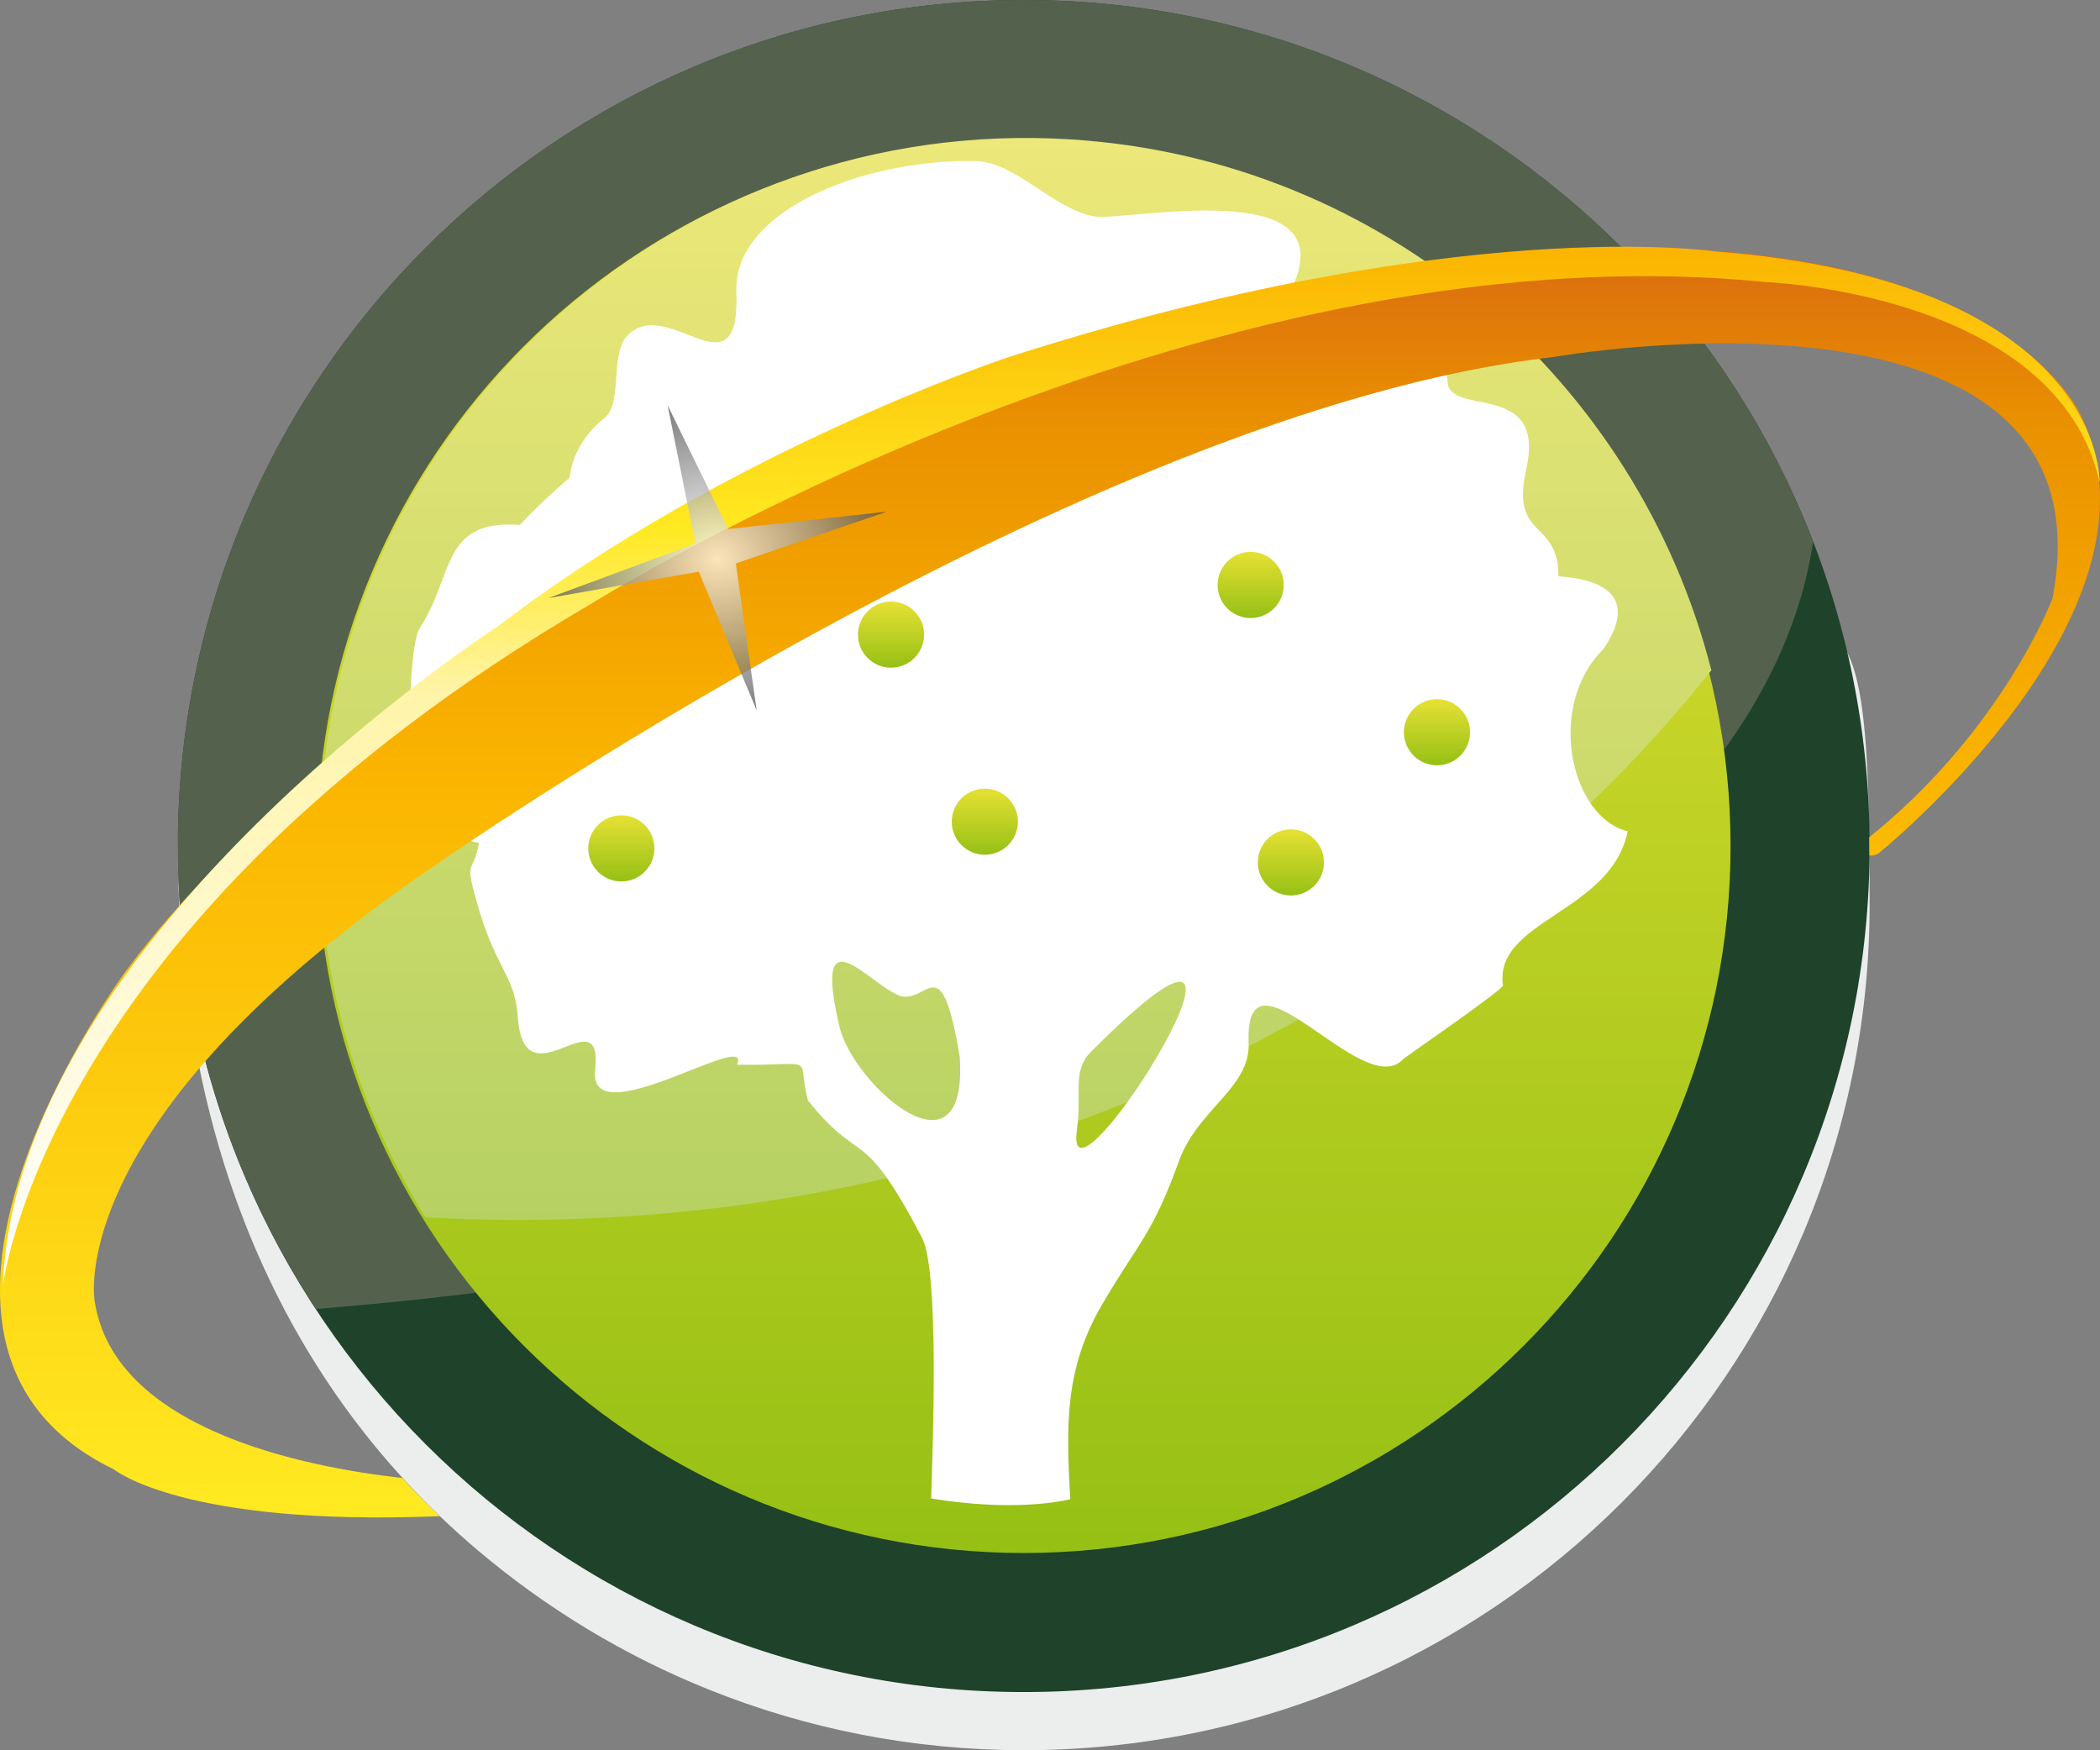 <?xml version="1.0" encoding="UTF-8" standalone="no"?>
<svg
   xmlns:dc="http://purl.org/dc/elements/1.1/"
   xmlns:cc="http://creativecommons.org/ns#"
   xmlns:rdf="http://www.w3.org/1999/02/22-rdf-syntax-ns#"
   xmlns:svg="http://www.w3.org/2000/svg"
   xmlns="http://www.w3.org/2000/svg"
   xmlns:xlink="http://www.w3.org/1999/xlink"
   xmlns:sodipodi="http://sodipodi.sourceforge.net/DTD/sodipodi-0.dtd"
   xmlns:inkscape="http://www.inkscape.org/namespaces/inkscape"
   version="1.1"
   width="98.474"
   height="82.058"
   id="svg167"
   viewBox="0 0 98.474 82.058"
   sodipodi:docname="logo square only.svg"
   inkscape:version="0.92.1 r15371">
  <rect x="0" y="0" width="98.474" height="82.058" fill="#808080" stroke="none"/>
  <sodipodi:namedview
     pagecolor="#ffffff"
     bordercolor="#666666"
     borderopacity="1"
     objecttolerance="10"
     gridtolerance="10"
     guidetolerance="10"
     inkscape:pageopacity="0"
     inkscape:pageshadow="2"
     inkscape:window-width="1904"
     inkscape:window-height="1121"
     id="namedview92"
     showgrid="false"
     inkscape:zoom="4.08"
     inkscape:cx="29.539955"
     inkscape:cy="47.064207"
     inkscape:window-x="0"
     inkscape:window-y="0"
     inkscape:window-maximized="1"
     inkscape:current-layer="svg167" />
  <path
     d="m 63.684,32.561 c 21.903,0 23.988,-12.072 23.988,9.831 0,21.903 -17.763,39.666 -39.666,39.666 -5.213,0 -10.192,-1.007 -14.753,-2.836 -3.958,-1.587 -7.6,-3.795 -10.808,-6.501 C 12.624,64.436 8.34,52.513 8.34,39.666 c 0,-21.903 33.441,-7.105 55.344,-7.105 z"
     style="fill:#eceded;fill-rule:evenodd"
     id="path2"
     inkscape:connector-curvature="0" />
  <path
     d="m 29.136,39.776 c 1.051,0 1.904,0.853 1.904,1.905 0,1.051 -0.853,1.904 -1.904,1.904 -1.052,0 -1.905,-0.853 -1.905,-1.904 0,-1.052 0.853,-1.905 1.905,-1.905 z"
     style="fill:#1e422a;fill-rule:evenodd"
     id="path4"
     inkscape:connector-curvature="0" />
  <path
     d="m 48.005,1e-4 c 21.904,0 39.666,17.763 39.666,39.666 0,21.903 -17.763,39.666 -39.666,39.666 C 26.102,79.332 8.339,61.569 8.339,39.666 8.339,17.763 26.102,1e-4 48.005,1e-4 Z"
     style="fill:#1e422a;fill-rule:evenodd"
     id="path6"
     inkscape:connector-curvature="0" />
  <path
     d="m 48.005,0 c 16.871,0 31.283,10.539 37.016,25.391 -2.677,18.172 -32.106,32.951 -70.215,35.981 C 10.719,55.135 8.34,47.678 8.34,39.666 8.34,17.763 26.102,0 48.005,0 Z"
     style="fill:#54624d;fill-rule:evenodd"
     id="path8"
     inkscape:connector-curvature="0" />
  <defs
     id="defs16">
    <linearGradient
       id="grad1">
      <stop
         offset="0%"
         stop-color="#e6e134"
         stop-opacity="1"
         id="stop10" />
      <stop
         offset="100%"
         stop-color="#96c015"
         stop-opacity="1"
         id="stop12" />
    </linearGradient>
    <linearGradient
       xlink:href="#grad1"
       id="grad2"
       x1="121.711"
       y1="86.032"
       x2="121.711"
       y2="152.323"
       gradientUnits="userSpaceOnUse"
       gradientTransform="matrix(1,0,0,1,-106.85,-79.512)" />
  </defs>
  <path
     d="m 48.005,6.52 c 18.303,0 33.145,14.843 33.145,33.146 0,18.303 -14.843,33.146 -33.145,33.146 -18.302,0 -33.145,-14.843 -33.145,-33.146 0,-18.303 14.843,-33.146 33.145,-33.146 z"
     style="fill:url(#grad2)"
     id="path18"
     inkscape:connector-curvature="0" />
  <defs
     id="defs26">
    <linearGradient
       id="grad3">
      <stop
         offset="0%"
         stop-color="#ece879"
         stop-opacity="1"
         id="stop20" />
      <stop
         offset="100%"
         stop-color="#b6d163"
         stop-opacity="1"
         id="stop22" />
    </linearGradient>
    <linearGradient
       xlink:href="#grad3"
       id="grad4"
       x1="107.401"
       y1="97.532"
       x2="107.401"
       y2="155.072"
       gradientUnits="userSpaceOnUse"
       gradientTransform="matrix(1.134,0,0,0.882,-106.85,-79.512)" />
  </defs>
  <path
     d="m 50.176,6.533 c 14.73,0.913 26.616,11.319 30.074,24.893 -13.242,16.695 -35.594,27.014 -60.3,25.647 -3.501,-5.639 -5.348,-12.38 -4.906,-19.508 1.132,-18.268 16.864,-32.164 35.132,-31.032 z"
     style="fill:url(#grad4)"
     id="path28"
     inkscape:connector-curvature="0" />
  <path
     d="m 51.686,61.152 c -1.788,3.052 -1.687,5.735 -1.499,9.143 -2.057,0.442 -4.518,0.289 -6.523,-0.041 0.057,-2.024 0.407,-10.633 -0.428,-12.224 -2.871,-5.465 -2.789,-3.242 -5.348,-6.434 -0.588,-2.219 0.614,-1.624 -3.329,-1.677 0.794,-1.768 -6.995,3.402 -6.652,0.253 0.39,-3.588 -3.329,1.683 -3.626,-2.49 -0.144,-2.016 -1.023,-2.143 -1.951,-5.483 -0.551,-1.985 -0.153,-1.158 0.136,-2.682 -0.883,-0.152 -1.728,-0.649 -2.535,-1.601 l 0.126,-0.055 c -1.143,-0.948 -0.922,-7.601 -0.369,-8.429 1.602,-2.404 0.975,-5.104 4.684,-4.82 0.743,-0.782 1.527,-1.525 2.347,-2.227 0.074,-0.962 0.683,-2.053 1.605,-2.763 0.894,-0.688 0.261,-2.978 1.079,-3.867 1.866,-2.028 5.331,3.042 5.125,-2.086 -0.148,-3.741 5.825,-6.199 11.188,-6.12 1.921,0.028 3.723,2.308 5.626,2.598 1.492,0.227 11.649,-1.992 9.289,3.244 -0.794,1.769 2.774,-0.465 2.432,2.683 -0.39,3.59 4.522,-2.324 4.819,1.848 0.115,1.617 4.623,-0.079 3.69,4.054 -0.757,3.353 1.508,2.341 1.508,5.03 0,0.08 4.446,-0.022 2.102,3.432 -2.709,2.689 -1.522,7.891 1.144,8.536 -0.77,3.821 -6.285,4.169 -5.848,7.226 0.027,0.195 -4.607,3.375 -4.691,3.466 -1.866,2.028 -7.441,-5.885 -7.236,-0.759 0.084,2.096 -2.386,3.088 -3.27,5.534 -1.258,3.48 -1.862,3.751 -3.595,6.713 z m -1.188,-8.162 c -0.707,4.947 11.347,-14.366 0.671,-3.689 -0.922,0.922 -0.419,1.929 -0.671,3.689 z m -11.133,-4.853 c 0.645,2.729 6.046,7.522 5.639,1.41 -0.902,-5.408 -1.516,-2.293 -2.911,-2.901 -1.44,-0.627 -3.999,-3.893 -2.728,1.49 z"
     style="fill:#ffffff;fill-rule:evenodd"
     id="path30"
     inkscape:connector-curvature="0" />
  <defs
     id="defs38">
    <linearGradient
       id="grad5">
      <stop
         offset="0%"
         stop-color="#e6e134"
         stop-opacity="1"
         id="stop32" />
      <stop
         offset="100%"
         stop-color="#96c015"
         stop-opacity="1"
         id="stop34" />
    </linearGradient>
    <linearGradient
       xlink:href="#grad5"
       id="grad6"
       x1="137.906"
       y1="103.448"
       x2="137.906"
       y2="106.549"
       gradientUnits="userSpaceOnUse"
       gradientTransform="matrix(1,0,0,1,-106.85,-79.512)" />
  </defs>
  <path
     d="m 32.608,23.934 c 0.856,0 1.551,0.695 1.551,1.551 0,0.856 -0.694,1.55 -1.551,1.55 -0.856,0 -1.551,-0.694 -1.551,-1.55 0,-0.856 0.694,-1.551 1.551,-1.551 z"
     style="fill:url(#grad6)"
     id="path40"
     inkscape:connector-curvature="0" />
  <defs
     id="defs48">
    <linearGradient
       id="grad7">
      <stop
         offset="0%"
         stop-color="#e6e134"
         stop-opacity="1"
         id="stop42" />
      <stop
         offset="100%"
         stop-color="#96c015"
         stop-opacity="1"
         id="stop44" />
    </linearGradient>
    <linearGradient
       xlink:href="#grad7"
       id="grad8"
       x1="163.963"
       y1="105.376"
       x2="163.963"
       y2="108.477"
       gradientUnits="userSpaceOnUse"
       gradientTransform="matrix(1,0,0,1,-106.85,-79.512)" />
  </defs>
  <path
     d="m 58.647,25.874 c 0.856,0 1.55,0.695 1.55,1.551 0,0.856 -0.695,1.551 -1.55,1.551 -0.857,0 -1.551,-0.695 -1.551,-1.551 0,-0.856 0.694,-1.551 1.551,-1.551 z"
     style="fill:url(#grad8)"
     id="path50"
     inkscape:connector-curvature="0" />
  <defs
     id="defs58">
    <linearGradient
       id="grad9">
      <stop
         offset="0%"
         stop-color="#e6e134"
         stop-opacity="1"
         id="stop52" />
      <stop
         offset="100%"
         stop-color="#96c015"
         stop-opacity="1"
         id="stop54" />
    </linearGradient>
    <linearGradient
       xlink:href="#grad9"
       id="grad10"
       x1="151.053"
       y1="97.334"
       x2="151.053"
       y2="99.272"
       gradientUnits="userSpaceOnUse"
       gradientTransform="matrix(1,0,0,1,-106.85,-79.512)" />
  </defs>
  <path
     d="m 45.175,17.819 c 0.535,0 0.969,0.434 0.969,0.969 0,0.535 -0.434,0.969 -0.969,0.969 -0.535,0 -0.969,-0.434 -0.969,-0.969 0,-0.535 0.434,-0.969 0.969,-0.969 z"
     style="fill:url(#grad10)"
     id="path60"
     inkscape:connector-curvature="0" />
  <defs
     id="defs68">
    <linearGradient
       id="grad11">
      <stop
         offset="0%"
         stop-color="#e6e134"
         stop-opacity="1"
         id="stop62" />
      <stop
         offset="100%"
         stop-color="#96c015"
         stop-opacity="1"
         id="stop64" />
    </linearGradient>
    <linearGradient
       xlink:href="#grad11"
       id="grad12"
       x1="147.079"
       y1="107.717"
       x2="147.079"
       y2="110.818"
       gradientUnits="userSpaceOnUse"
       gradientTransform="matrix(1,0,0,1,-106.85,-79.512)" />
  </defs>
  <path
     d="m 41.782,28.203 c 0.856,0 1.551,0.695 1.551,1.551 0,0.856 -0.695,1.551 -1.551,1.551 -0.856,0 -1.551,-0.695 -1.551,-1.551 0,-0.856 0.695,-1.551 1.551,-1.551 z"
     style="fill:url(#grad12)"
     id="path70"
     inkscape:connector-curvature="0" />
  <defs
     id="defs84">
    <linearGradient
       id="grad13">
      <stop
         offset="0%"
         stop-color="#da6b10"
         stop-opacity="1"
         id="stop72" />
      <stop
         offset="14%"
         stop-color="#ea9100"
         stop-opacity="1"
         id="stop74" />
      <stop
         offset="42%"
         stop-color="#fbb500"
         stop-opacity="1"
         id="stop76" />
      <stop
         offset="99%"
         stop-color="#ffe921"
         stop-opacity="1"
         id="stop78" />
      <stop
         offset="100%"
         stop-color="#ffe921"
         stop-opacity="1"
         id="stop80" />
    </linearGradient>
    <linearGradient
       xlink:href="#grad13"
       id="grad14"
       x1="83.059"
       y1="117.265"
       x2="83.059"
       y2="193.812"
       gradientTransform="matrix(1.286,0,0,0.777,-106.85,-79.512)"
       gradientUnits="userSpaceOnUse" />
  </defs>
  <path
     d="M 18.862,69.296 C 14.186,68.772 5.339,66.99 4.438,60.995 c 0,0 -1.556,-8.48 15.813,-20.323 0,0 30.574,-21.441 52.577,-23.93 0,0 26.488,-4.699 23.417,11.321 0,0 -2.32,6.149 -8.594,11.194 l 3e-4,0.032 0.009,0.814 c 0.096,0.028 0.23,0.011 0.411,-0.077 0,0 14.031,-11.309 9.502,-20.565 0,0 -3.969,-9.303 -25.952,-7.613 0,0 -15.862,0.672 -33.132,8.787 0,0 -22.219,11.004 -32.547,24.839 0,0 -12.964,17.44 -0.598,23.42 0,0 3.251,2.685 15.276,2.192 l -0.141,-0.136 -0.028,-0.027 c -0.15,-0.145 -0.3,-0.292 -0.448,-0.44 l -0.028,-0.028 -0.276,-0.278 -0.027,-0.028 -0.028,-0.028 c -0.265,-0.271 -0.526,-0.546 -0.783,-0.824 z"
     style="fill:url(#grad14)"
     id="path86"
     inkscape:connector-curvature="0" />
  <defs
     id="defs100">
    <linearGradient
       id="grad15">
      <stop
         offset="0%"
         stop-color="#fbb400"
         stop-opacity="1"
         id="stop88" />
      <stop
         offset="27%"
         stop-color="#ffe921"
         stop-opacity="1"
         id="stop90" />
      <stop
         offset="43%"
         stop-color="#fff4a9"
         stop-opacity="1"
         id="stop92" />
      <stop
         offset="99%"
         stop-color="#ffffff"
         stop-opacity="1"
         id="stop94" />
      <stop
         offset="100%"
         stop-color="#ffffff"
         stop-opacity="1"
         id="stop96" />
    </linearGradient>
    <linearGradient
       xlink:href="#grad15"
       id="grad16"
       x1="75.314"
       y1="129.381"
       x2="75.314"
       y2="198.596"
       gradientTransform="matrix(1.421,0,0,0.704,-106.85,-79.512)"
       gradientUnits="userSpaceOnUse" />
  </defs>
  <path
     d="m 0.135,60.294 c 0,0 1.911,-16.974 27.56,-31.97 0,0 28.376,-17.796 55.12,-15.097 0,0 13.653,0.511 15.642,9.385 0,0 0.237,-9.401 -18.042,-10.825 0,0 -12.067,-1.806 -33.143,4.964 0,0 -13.112,4.332 -23.887,12.588 0,0 -22.682,14.584 -23.249,30.955 z"
     style="fill:url(#grad16)"
     id="path102"
     inkscape:connector-curvature="0" />
  <defs
     id="defs109">
    <radialGradient
       id="grad17"
       cx="133.428"
       cy="111.263"
       r="11.147"
       gradientTransform="matrix(1.053,0,0,0.95,-106.85,-79.512)"
       fx="133.428"
       fy="111.263"
       gradientUnits="userSpaceOnUse">
      <stop
         offset="0%"
         stop-color="#ffffff"
         stop-opacity="1"
         id="stop104" />
      <stop
         offset="100%"
         stop-color="#000000"
         stop-opacity="1"
         id="stop106" />
    </radialGradient>
  </defs>
  <path
     d="m 41.575,23.991 -7.069,2.425 0.977,6.892 -2.718,-6.505 -7.051,1.238 6.895,-2.557 -1.303,-6.482 2.842,5.801 z"
     style="fill:url(#grad17);fill-opacity:0.724"
     id="path111"
     inkscape:connector-curvature="0" />
  <defs
     id="defs133">
    <linearGradient
       id="grad18">
      <stop
         offset="0%"
         stop-color="#e6e134"
         stop-opacity="1"
         id="stop127" />
      <stop
         offset="100%"
         stop-color="#96c015"
         stop-opacity="1"
         id="stop129" />
    </linearGradient>
    <linearGradient
       xlink:href="#grad18"
       id="grad19"
       x1="134.438"
       y1="117.736"
       x2="134.438"
       y2="120.837"
       gradientUnits="userSpaceOnUse"
       gradientTransform="matrix(1,0,0,1,-106.85,-79.512)" />
  </defs>
  <path
     d="m 29.136,38.225 c 0.856,0 1.551,0.695 1.551,1.551 0,0.856 -0.695,1.551 -1.551,1.551 -0.856,0 -1.551,-0.695 -1.551,-1.551 0,-0.856 0.695,-1.551 1.551,-1.551 z"
     style="fill:url(#grad19)"
     id="path135"
     inkscape:connector-curvature="0" />
  <defs
     id="defs143">
    <linearGradient
       id="grad20">
      <stop
         offset="0%"
         stop-color="#e6e134"
         stop-opacity="1"
         id="stop137" />
      <stop
         offset="100%"
         stop-color="#96c015"
         stop-opacity="1"
         id="stop139" />
    </linearGradient>
    <linearGradient
       xlink:href="#grad20"
       id="grad21"
       x1="172.68"
       y1="112.294"
       x2="172.68"
       y2="115.396"
       gradientUnits="userSpaceOnUse"
       gradientTransform="matrix(1,0,0,1,-106.85,-79.512)" />
  </defs>
  <path
     d="m 67.383,32.78 c 0.856,0 1.551,0.695 1.551,1.55 0,0.857 -0.695,1.551 -1.551,1.551 -0.856,0 -1.551,-0.695 -1.551,-1.551 0,-0.856 0.695,-1.55 1.551,-1.55 z"
     style="fill:url(#grad21)"
     id="path145"
     inkscape:connector-curvature="0" />
  <defs
     id="defs153">
    <linearGradient
       id="grad22">
      <stop
         offset="0%"
         stop-color="#e6e134"
         stop-opacity="1"
         id="stop147" />
      <stop
         offset="100%"
         stop-color="#96c015"
         stop-opacity="1"
         id="stop149" />
    </linearGradient>
    <linearGradient
       xlink:href="#grad22"
       id="grad23"
       x1="165.83"
       y1="118.398"
       x2="165.83"
       y2="121.499"
       gradientUnits="userSpaceOnUse"
       gradientTransform="matrix(1,0,0,1,-106.85,-79.512)" />
  </defs>
  <path
     d="m 60.533,38.884 c 0.856,0 1.551,0.695 1.551,1.55 0,0.857 -0.695,1.551 -1.551,1.551 -0.856,0 -1.551,-0.695 -1.551,-1.551 0,-0.856 0.695,-1.55 1.551,-1.55 z"
     style="fill:url(#grad23)"
     id="path155"
     inkscape:connector-curvature="0" />
  <defs
     id="defs163">
    <linearGradient
       id="grad24">
      <stop
         offset="0%"
         stop-color="#e6e134"
         stop-opacity="1"
         id="stop157" />
      <stop
         offset="100%"
         stop-color="#96c015"
         stop-opacity="1"
         id="stop159" />
    </linearGradient>
    <linearGradient
       xlink:href="#grad24"
       id="grad25"
       x1="151.48"
       y1="116.486"
       x2="151.48"
       y2="119.588"
       gradientUnits="userSpaceOnUse"
       gradientTransform="translate(-106.85,-79.512)" />
  </defs>
  <path
     d="m 46.18,36.974 c 0.857,0 1.551,0.695 1.551,1.55 0,0.857 -0.695,1.551 -1.551,1.551 -0.856,0 -1.55,-0.695 -1.55,-1.551 0,-0.856 0.695,-1.55 1.55,-1.55 z"
     style="fill:url(#grad25)"
     id="path165"
     inkscape:connector-curvature="0" />
</svg>
